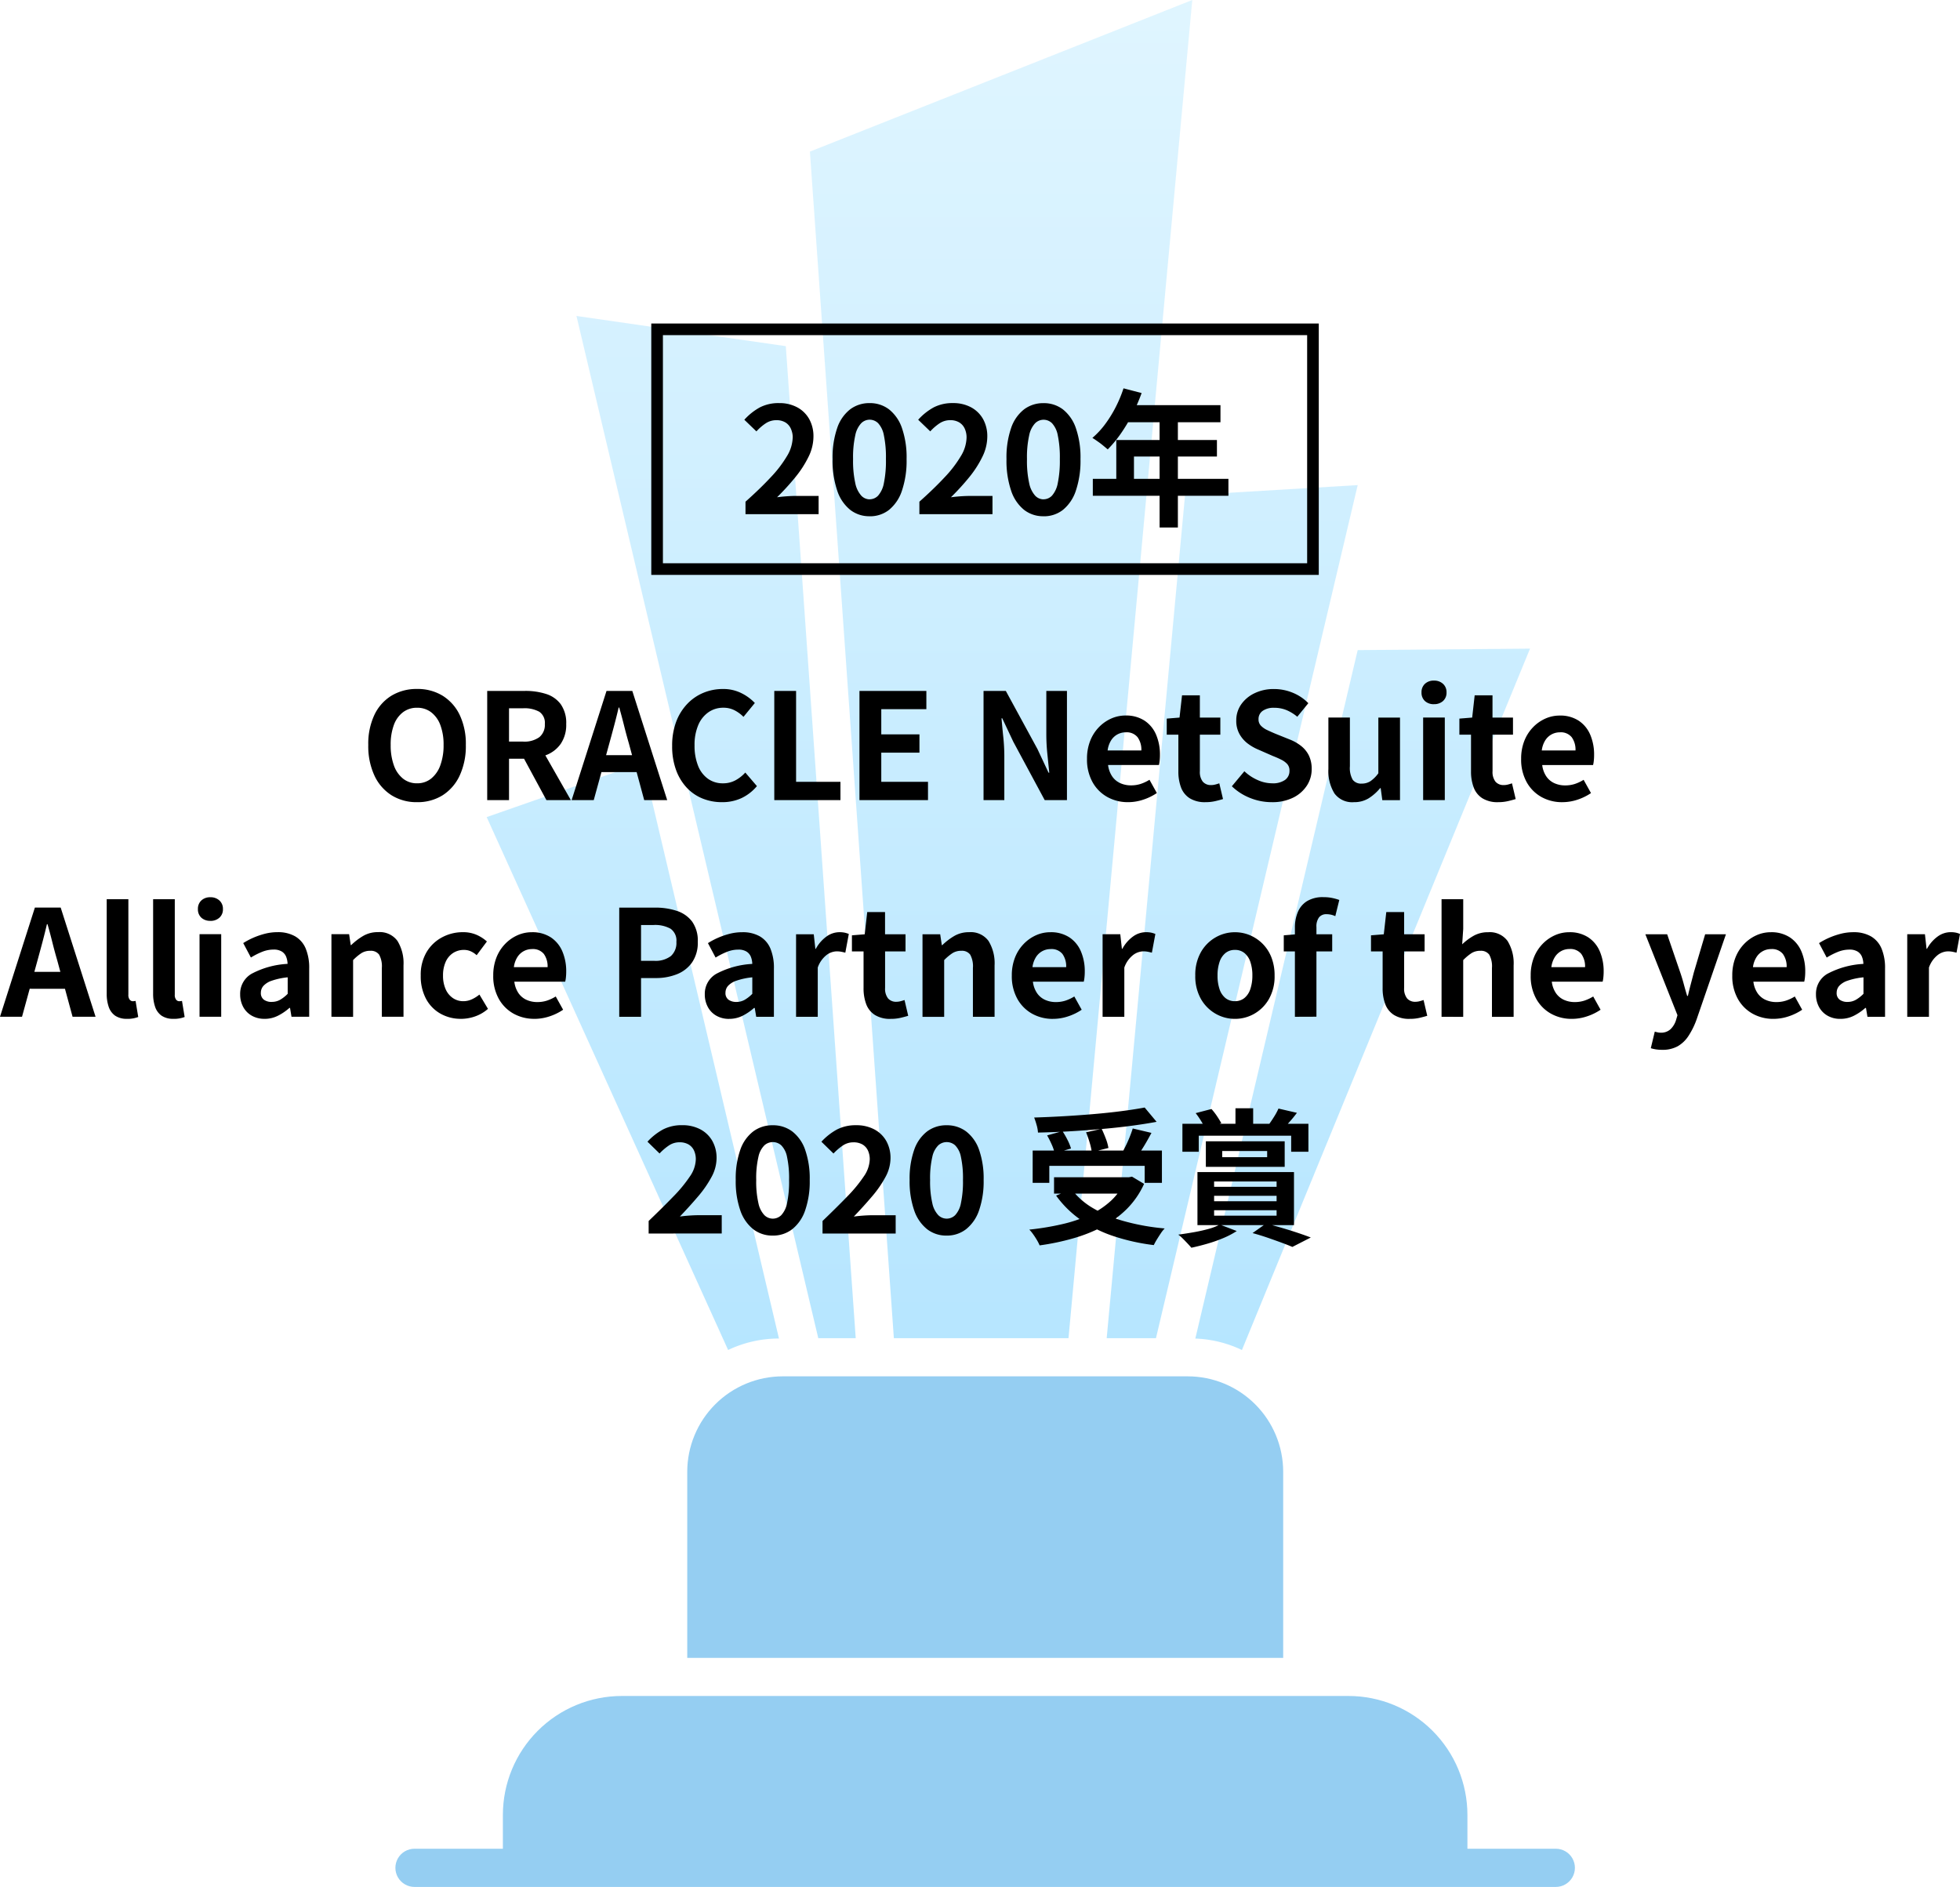 <svg xmlns="http://www.w3.org/2000/svg" xmlns:xlink="http://www.w3.org/1999/xlink" width="168.529" height="162.254" viewBox="0 0 168.529 162.254">
  <defs>
    <linearGradient id="linear-gradient" x1="0.5" x2="0.5" y2="1" gradientUnits="objectBoundingBox">
      <stop offset="0" stop-color="#c1ecff"/>
      <stop offset="1" stop-color="#6ecdff"/>
    </linearGradient>
    <clipPath id="clip-path">
      <path id="パス_7379" data-name="パス 7379" d="M15.851,36.03a8.216,8.216,0,0,0-8.212,8.209v16H58.881v-16a8.214,8.214,0,0,0-8.209-8.209Z" transform="translate(-7.639 -36.03)" fill="#95cef2"/>
    </clipPath>
    <clipPath id="clip-path-2">
      <path id="パス_7380" data-name="パス 7380" d="M19.466,44.4A10.23,10.23,0,0,0,9.24,54.628v2.907h-7.6a1.642,1.642,0,1,0,0,3.285H99.775a1.642,1.642,0,1,0,0-3.285h-7.6V54.628A10.231,10.231,0,0,0,81.948,44.4Z" transform="translate(0 -44.396)" fill="#95cef2"/>
    </clipPath>
  </defs>
  <g id="award_02" transform="translate(1587 22740.789)">
    <g id="グループ_3975" data-name="グループ 3975" transform="translate(-1553 -22740.789)">
      <path id="パス_7378" data-name="パス 7378" d="M2.389,70.261l20.76,45.822a10.154,10.154,0,0,1,4.372-.985l-11.7-49.534ZM77.282,55.9,63.321,115.1a10.132,10.132,0,0,1,4.007.985L92.1,55.775ZM62.435,42.6,55.7,115.065h4.237L77.282,41.713ZM30.9,115.065H34.12l-6.011-85.3-18-2.595ZM30.181,13.037,37.4,115.065H52.416L63.059,0Z" transform="translate(5.458)" opacity="0.5" fill="url(#linear-gradient)"/>
      <g id="グループ_3565" data-name="グループ 3565" transform="translate(25.092 118.349)">
        <g id="グループ_3564" data-name="グループ 3564" clip-path="url(#clip-path)">
          <rect id="長方形_11491" data-name="長方形 11491" width="24.632" height="51.441" transform="translate(-0.2 24.208) rotate(-89.526)" fill="#95cef2"/>
        </g>
      </g>
      <g id="グループ_3567" data-name="グループ 3567" transform="translate(0 145.83)">
        <g id="グループ_3566" data-name="グループ 3566" clip-path="url(#clip-path-2)">
          <rect id="長方形_11492" data-name="長方形 11492" width="17.263" height="101.55" transform="matrix(0.008, -1, 1, 0.008, -0.136, 16.423)" fill="#95cef2"/>
        </g>
      </g>
    </g>
    <path id="パス_8037" data-name="パス 8037" d="M-77.224-3.333a4.042,4.042,0,0,1-2.186-.589,3.97,3.97,0,0,1-1.476-1.692,6.012,6.012,0,0,1-.532-2.636,5.814,5.814,0,0,1,.532-2.6,3.872,3.872,0,0,1,1.476-1.647,4.144,4.144,0,0,1,2.186-.57,4.1,4.1,0,0,1,2.192.577,3.936,3.936,0,0,1,1.47,1.647A5.774,5.774,0,0,1-73.03-8.25a6.012,6.012,0,0,1-.532,2.636,3.985,3.985,0,0,1-1.47,1.692A4.033,4.033,0,0,1-77.224-3.333Zm0-1.622a1.894,1.894,0,0,0,1.21-.405,2.572,2.572,0,0,0,.792-1.147,4.944,4.944,0,0,0,.279-1.742,4.734,4.734,0,0,0-.279-1.717,2.45,2.45,0,0,0-.792-1.1,1.955,1.955,0,0,0-1.21-.386,1.955,1.955,0,0,0-1.21.386,2.409,2.409,0,0,0-.786,1.1,4.833,4.833,0,0,0-.272,1.717,5.048,5.048,0,0,0,.272,1.742,2.53,2.53,0,0,0,.786,1.147A1.894,1.894,0,0,0-77.224-4.955Zm6.032,1.445V-12.9h3.257a5.8,5.8,0,0,1,1.8.26,2.5,2.5,0,0,1,1.267.887,2.786,2.786,0,0,1,.469,1.7,2.891,2.891,0,0,1-.469,1.7,2.712,2.712,0,0,1-1.267.976,4.932,4.932,0,0,1-1.8.31h-1.381V-3.51Zm1.875-5.031H-68.1a2.181,2.181,0,0,0,1.388-.38,1.358,1.358,0,0,0,.475-1.128,1.149,1.149,0,0,0-.475-1.058,2.636,2.636,0,0,0-1.388-.3h-1.216ZM-66.1-3.51l-2.179-4.03,1.318-1.166L-64-3.51Zm2.167,0,3-9.39h2.217l3,9.39h-1.977L-59.015-8.4q-.215-.735-.412-1.527t-.412-1.54h-.051q-.177.76-.386,1.546T-60.688-8.4L-62.031-3.51Zm1.863-2.408V-7.375h4.46v1.457Zm11.062,2.585a4.412,4.412,0,0,1-1.66-.31,3.827,3.827,0,0,1-1.362-.931A4.424,4.424,0,0,1-54.954-6.1a5.884,5.884,0,0,1-.336-2.065,5.838,5.838,0,0,1,.342-2.072A4.524,4.524,0,0,1-54-11.772a4.051,4.051,0,0,1,1.394-.963,4.327,4.327,0,0,1,1.679-.329,3.459,3.459,0,0,1,1.6.361,4.059,4.059,0,0,1,1.147.843l-.976,1.191a3.053,3.053,0,0,0-.779-.57,2.084,2.084,0,0,0-.957-.215,2.2,2.2,0,0,0-1.273.386,2.538,2.538,0,0,0-.881,1.109,4.306,4.306,0,0,0-.317,1.736,4.635,4.635,0,0,0,.3,1.755,2.491,2.491,0,0,0,.849,1.121,2.159,2.159,0,0,0,1.286.393,2.222,2.222,0,0,0,1.083-.26A3.2,3.2,0,0,0-49-5.88l1,1.166a3.916,3.916,0,0,1-1.33,1.033A3.912,3.912,0,0,1-51.007-3.333Zm4.5-.177V-12.9h1.875v7.818h3.814V-3.51Zm7.324,0V-12.9h5.753v1.571h-3.877v2.167h3.282v1.571h-3.282v2.509h4.017V-3.51Zm10.669,0V-12.9H-26.6l2.724,5.005.95,2.027h.063q-.076-.735-.165-1.609a16.592,16.592,0,0,1-.089-1.673V-12.9h1.774v9.39h-1.913l-2.7-5.018-.95-2.015h-.063q.063.76.152,1.609a15.972,15.972,0,0,1,.089,1.66V-3.51Zm12.431.177a3.616,3.616,0,0,1-1.787-.444,3.283,3.283,0,0,1-1.273-1.28,3.989,3.989,0,0,1-.475-2A4.15,4.15,0,0,1-19.348-8.6,3.527,3.527,0,0,1-18.6-9.776a3.385,3.385,0,0,1,1.064-.748,3,3,0,0,1,1.223-.26,2.894,2.894,0,0,1,1.635.437,2.713,2.713,0,0,1,.995,1.2,4.336,4.336,0,0,1,.336,1.755,4.541,4.541,0,0,1-.025.488,2.5,2.5,0,0,1-.063.374h-4.372a2.214,2.214,0,0,0,.342.963,1.674,1.674,0,0,0,.684.589,2.21,2.21,0,0,0,.95.2,2.671,2.671,0,0,0,.811-.12,3.518,3.518,0,0,0,.773-.361l.634,1.14a4.676,4.676,0,0,1-1.166.57A4.1,4.1,0,0,1-16.085-3.333Zm-1.761-4.448h2.9a1.826,1.826,0,0,0-.323-1.134,1.2,1.2,0,0,0-1.02-.424,1.492,1.492,0,0,0-.7.171,1.483,1.483,0,0,0-.558.52A2.131,2.131,0,0,0-17.846-7.781Zm8.414,4.448a2.461,2.461,0,0,1-1.356-.336,1.878,1.878,0,0,1-.748-.931,3.849,3.849,0,0,1-.228-1.381V-9.137h-1v-1.381l1.1-.089.215-1.913h1.533v1.913h1.761v1.47H-9.914v3.143a1.346,1.346,0,0,0,.253.9.906.906,0,0,0,.722.291,1.424,1.424,0,0,0,.367-.051q.19-.051.329-.1L-7.924-3.6q-.291.089-.665.177A3.66,3.66,0,0,1-9.432-3.333Zm5.689,0A4.968,4.968,0,0,1-5.58-3.688,4.8,4.8,0,0,1-7.164-4.7l1.077-1.292a4,4,0,0,0,1.134.754A3.055,3.055,0,0,0-3.7-4.955,1.81,1.81,0,0,0-2.59-5.246a.938.938,0,0,0,.38-.786A.824.824,0,0,0-2.393-6.6a1.7,1.7,0,0,0-.5-.374A7.8,7.8,0,0,0-3.629-7.3l-1.242-.545a4.141,4.141,0,0,1-.906-.513A2.646,2.646,0,0,1-6.5-9.175a2.319,2.319,0,0,1-.285-1.178,2.38,2.38,0,0,1,.418-1.381A2.934,2.934,0,0,1-5.213-12.7a3.744,3.744,0,0,1,1.673-.361,4.2,4.2,0,0,1,1.609.317,3.955,3.955,0,0,1,1.343.9l-.95,1.166a3.7,3.7,0,0,0-.925-.57,2.75,2.75,0,0,0-1.077-.2,1.628,1.628,0,0,0-.969.26.846.846,0,0,0-.361.729.764.764,0,0,0,.2.545,1.78,1.78,0,0,0,.532.374q.329.158.722.323l1.229.494a3.853,3.853,0,0,1,.995.57,2.392,2.392,0,0,1,.659.824A2.644,2.644,0,0,1-.3-6.171,2.567,2.567,0,0,1-.708-4.765,2.956,2.956,0,0,1-1.886-3.726,4.031,4.031,0,0,1-3.743-3.333Zm7.071,0a1.886,1.886,0,0,1-1.673-.754,3.657,3.657,0,0,1-.52-2.1v-4.422h1.85v4.194a2.036,2.036,0,0,0,.241,1.153A.893.893,0,0,0,4-4.93a1.357,1.357,0,0,0,.754-.209,2.837,2.837,0,0,0,.678-.678v-4.79H7.294v7.1H5.773L5.634-4.537H5.583a4.134,4.134,0,0,1-.988.874A2.359,2.359,0,0,1,3.328-3.333ZM9.283-3.51v-7.1h1.863v7.1Zm.938-8.249a1.1,1.1,0,0,1-.786-.272.966.966,0,0,1-.291-.741.97.97,0,0,1,.291-.735,1.089,1.089,0,0,1,.786-.279,1.1,1.1,0,0,1,.773.279.95.95,0,0,1,.3.735.945.945,0,0,1-.3.741A1.115,1.115,0,0,1,10.221-11.76Zm5.512,8.427a2.461,2.461,0,0,1-1.356-.336A1.878,1.878,0,0,1,13.63-4.6,3.849,3.849,0,0,1,13.4-5.981V-9.137h-1v-1.381l1.1-.089.215-1.913h1.533v1.913h1.761v1.47H15.252v3.143a1.346,1.346,0,0,0,.253.9.906.906,0,0,0,.722.291,1.424,1.424,0,0,0,.367-.051q.19-.051.329-.1L17.241-3.6q-.291.089-.665.177A3.66,3.66,0,0,1,15.733-3.333Zm5.512,0a3.616,3.616,0,0,1-1.787-.444,3.283,3.283,0,0,1-1.273-1.28,3.989,3.989,0,0,1-.475-2A4.15,4.15,0,0,1,17.982-8.6a3.527,3.527,0,0,1,.748-1.172,3.385,3.385,0,0,1,1.064-.748,3,3,0,0,1,1.223-.26,2.894,2.894,0,0,1,1.635.437,2.713,2.713,0,0,1,.995,1.2,4.336,4.336,0,0,1,.336,1.755,4.54,4.54,0,0,1-.025.488,2.5,2.5,0,0,1-.063.374H19.522a2.214,2.214,0,0,0,.342.963,1.674,1.674,0,0,0,.684.589,2.21,2.21,0,0,0,.95.2,2.671,2.671,0,0,0,.811-.12,3.518,3.518,0,0,0,.773-.361l.634,1.14a4.676,4.676,0,0,1-1.166.57A4.1,4.1,0,0,1,21.245-3.333ZM19.484-7.781h2.9a1.826,1.826,0,0,0-.323-1.134,1.2,1.2,0,0,0-1.02-.424,1.492,1.492,0,0,0-.7.171,1.483,1.483,0,0,0-.558.52A2.131,2.131,0,0,0,19.484-7.781Zm-132.568,22.9,3-9.39h2.217l3,9.39h-1.977l-1.33-4.891q-.215-.735-.412-1.527t-.412-1.54h-.051q-.177.76-.386,1.546t-.412,1.521l-1.343,4.891Zm1.863-2.408V11.259h4.46v1.457Zm9.073,2.585a1.754,1.754,0,0,1-1.039-.272,1.527,1.527,0,0,1-.551-.76,3.425,3.425,0,0,1-.171-1.134V5.012h1.863v8.2a.641.641,0,0,0,.12.444.345.345,0,0,0,.247.127.926.926,0,0,0,.114-.006l.139-.019.228,1.381a2.738,2.738,0,0,1-.4.114A2.635,2.635,0,0,1-102.149,15.3Zm3.991,0a1.754,1.754,0,0,1-1.039-.272,1.527,1.527,0,0,1-.551-.76,3.425,3.425,0,0,1-.171-1.134V5.012h1.863v8.2a.641.641,0,0,0,.12.444.345.345,0,0,0,.247.127.926.926,0,0,0,.114-.006l.139-.019.228,1.381a2.738,2.738,0,0,1-.4.114A2.635,2.635,0,0,1-98.157,15.3Zm2.23-.177v-7.1h1.863v7.1Zm.938-8.249a1.1,1.1,0,0,1-.786-.272.966.966,0,0,1-.291-.741.97.97,0,0,1,.291-.735,1.089,1.089,0,0,1,.786-.279,1.1,1.1,0,0,1,.773.279.95.95,0,0,1,.3.735.945.945,0,0,1-.3.741A1.115,1.115,0,0,1-94.989,6.875Zm4.65,8.427a2.164,2.164,0,0,1-1.1-.272,1.884,1.884,0,0,1-.735-.754,2.258,2.258,0,0,1-.26-1.09,1.976,1.976,0,0,1,.976-1.755,7.41,7.41,0,0,1,3.1-.855,1.781,1.781,0,0,0-.127-.627.938.938,0,0,0-.374-.437,1.3,1.3,0,0,0-.7-.165,2.638,2.638,0,0,0-.976.19,6.237,6.237,0,0,0-.976.494l-.659-1.242a6.325,6.325,0,0,1,.887-.469,6.63,6.63,0,0,1,.988-.336,4.324,4.324,0,0,1,1.077-.133,2.951,2.951,0,0,1,1.508.355,2.191,2.191,0,0,1,.912,1.052,4.311,4.311,0,0,1,.3,1.723v4.144h-1.521l-.127-.76H-88.2a4.538,4.538,0,0,1-.988.672A2.542,2.542,0,0,1-90.339,15.3Zm.621-1.457A1.423,1.423,0,0,0-89,13.66a3.119,3.119,0,0,0,.653-.513V11.728a6.03,6.03,0,0,0-1.369.291,1.7,1.7,0,0,0-.722.45.882.882,0,0,0-.215.577.7.7,0,0,0,.26.608A1.121,1.121,0,0,0-89.718,13.844Zm5.132,1.28v-7.1h1.521l.139.938h.038a5.425,5.425,0,0,1,1.026-.786,2.468,2.468,0,0,1,1.28-.329,1.886,1.886,0,0,1,1.673.754,3.657,3.657,0,0,1,.52,2.1v4.422h-1.863V10.93a2.081,2.081,0,0,0-.234-1.153.875.875,0,0,0-.767-.329,1.389,1.389,0,0,0-.754.2,4.245,4.245,0,0,0-.716.6v4.879Zm11.138.177a3.52,3.52,0,0,1-1.761-.444,3.191,3.191,0,0,1-1.242-1.273,4.115,4.115,0,0,1-.456-2.008,3.82,3.82,0,0,1,.5-2.008,3.408,3.408,0,0,1,1.33-1.273,3.746,3.746,0,0,1,1.793-.444,2.884,2.884,0,0,1,1.166.222,3.311,3.311,0,0,1,.9.577L-72.1,9.827a1.9,1.9,0,0,0-.52-.342,1.4,1.4,0,0,0-.558-.114,1.694,1.694,0,0,0-.957.272,1.753,1.753,0,0,0-.634.767,2.828,2.828,0,0,0-.222,1.166,2.828,2.828,0,0,0,.222,1.166,1.787,1.787,0,0,0,.621.767,1.569,1.569,0,0,0,.906.272,1.726,1.726,0,0,0,.735-.165,2.979,2.979,0,0,0,.646-.405l.735,1.229a3.31,3.31,0,0,1-1.121.653A3.707,3.707,0,0,1-73.448,15.3Zm6.31,0a3.616,3.616,0,0,1-1.787-.444,3.283,3.283,0,0,1-1.273-1.28,3.989,3.989,0,0,1-.475-2A4.15,4.15,0,0,1-70.4,10.03a3.528,3.528,0,0,1,.748-1.172,3.385,3.385,0,0,1,1.064-.748,3,3,0,0,1,1.223-.26,2.894,2.894,0,0,1,1.635.437,2.713,2.713,0,0,1,.995,1.2,4.336,4.336,0,0,1,.336,1.755,4.539,4.539,0,0,1-.025.488,2.5,2.5,0,0,1-.063.374h-4.372a2.214,2.214,0,0,0,.342.963,1.675,1.675,0,0,0,.684.589,2.21,2.21,0,0,0,.95.2,2.671,2.671,0,0,0,.811-.12,3.518,3.518,0,0,0,.773-.361l.634,1.14a4.676,4.676,0,0,1-1.166.57A4.1,4.1,0,0,1-67.138,15.3ZM-68.9,10.854H-66A1.826,1.826,0,0,0-66.32,9.72,1.2,1.2,0,0,0-67.34,9.3a1.492,1.492,0,0,0-.7.171,1.484,1.484,0,0,0-.558.52A2.132,2.132,0,0,0-68.9,10.854Zm9.06,4.27V5.734h3.079a5.851,5.851,0,0,1,1.869.279,2.683,2.683,0,0,1,1.318.919,2.831,2.831,0,0,1,.488,1.755,2.97,2.97,0,0,1-.488,1.755,2.875,2.875,0,0,1-1.305,1.02,4.859,4.859,0,0,1-1.831.329h-1.254v3.333Zm1.875-4.815h1.128A2.172,2.172,0,0,0-55.4,9.9a1.511,1.511,0,0,0,.475-1.216,1.245,1.245,0,0,0-.5-1.134A2.744,2.744,0,0,0-56.9,7.23h-1.064Zm7.577,4.993a2.164,2.164,0,0,1-1.1-.272,1.884,1.884,0,0,1-.735-.754,2.258,2.258,0,0,1-.26-1.09A1.976,1.976,0,0,1-51.5,11.43a7.41,7.41,0,0,1,3.1-.855,1.78,1.78,0,0,0-.127-.627.938.938,0,0,0-.374-.437,1.3,1.3,0,0,0-.7-.165,2.637,2.637,0,0,0-.976.19,6.236,6.236,0,0,0-.976.494l-.659-1.242a6.324,6.324,0,0,1,.887-.469,6.629,6.629,0,0,1,.988-.336,4.324,4.324,0,0,1,1.077-.133,2.951,2.951,0,0,1,1.508.355,2.191,2.191,0,0,1,.912,1.052,4.311,4.311,0,0,1,.3,1.723v4.144h-1.521l-.127-.76h-.063a4.538,4.538,0,0,1-.988.672A2.542,2.542,0,0,1-50.386,15.3Zm.621-1.457a1.423,1.423,0,0,0,.716-.184,3.119,3.119,0,0,0,.653-.513V11.728a6.03,6.03,0,0,0-1.369.291,1.7,1.7,0,0,0-.722.45.882.882,0,0,0-.215.577.7.7,0,0,0,.26.608A1.121,1.121,0,0,0-49.765,13.844Zm5.132,1.28v-7.1h1.521l.139,1.254h.038a3.125,3.125,0,0,1,.925-1.064,1.9,1.9,0,0,1,1.09-.367,2.156,2.156,0,0,1,.488.044A2.239,2.239,0,0,1-40.1,8l-.3,1.609q-.2-.051-.361-.082a2.088,2.088,0,0,0-.4-.032,1.5,1.5,0,0,0-.855.317,2.334,2.334,0,0,0-.754,1.077v4.232Zm8.135.177a2.461,2.461,0,0,1-1.356-.336,1.878,1.878,0,0,1-.748-.931,3.849,3.849,0,0,1-.228-1.381V9.5h-1V8.117l1.1-.089.215-1.913h1.533V8.028h1.761V9.5H-36.98V12.64a1.346,1.346,0,0,0,.253.9.906.906,0,0,0,.722.291,1.424,1.424,0,0,0,.367-.051q.19-.051.329-.1l.317,1.356q-.291.089-.665.177A3.66,3.66,0,0,1-36.5,15.3Zm2.737-.177v-7.1h1.521l.139.938h.038a5.425,5.425,0,0,1,1.026-.786,2.468,2.468,0,0,1,1.28-.329,1.886,1.886,0,0,1,1.673.754,3.657,3.657,0,0,1,.52,2.1v4.422h-1.863V10.93a2.081,2.081,0,0,0-.234-1.153.875.875,0,0,0-.767-.329,1.389,1.389,0,0,0-.754.2,4.245,4.245,0,0,0-.716.6v4.879Zm11.214.177a3.616,3.616,0,0,1-1.787-.444,3.283,3.283,0,0,1-1.273-1.28,3.989,3.989,0,0,1-.475-2,4.15,4.15,0,0,1,.272-1.546,3.528,3.528,0,0,1,.748-1.172A3.385,3.385,0,0,1-24,8.11a3,3,0,0,1,1.223-.26,2.894,2.894,0,0,1,1.635.437,2.713,2.713,0,0,1,.995,1.2,4.336,4.336,0,0,1,.336,1.755,4.54,4.54,0,0,1-.025.488,2.5,2.5,0,0,1-.063.374H-24.27a2.214,2.214,0,0,0,.342.963,1.675,1.675,0,0,0,.684.589,2.21,2.21,0,0,0,.95.2,2.671,2.671,0,0,0,.811-.12,3.518,3.518,0,0,0,.773-.361l.634,1.14a4.676,4.676,0,0,1-1.166.57A4.1,4.1,0,0,1-22.547,15.3Zm-1.761-4.448h2.9A1.826,1.826,0,0,0-21.73,9.72,1.2,1.2,0,0,0-22.75,9.3a1.492,1.492,0,0,0-.7.171,1.484,1.484,0,0,0-.558.52A2.132,2.132,0,0,0-24.308,10.854Zm6.032,4.27v-7.1h1.521l.139,1.254h.038a3.125,3.125,0,0,1,.925-1.064,1.9,1.9,0,0,1,1.09-.367,2.155,2.155,0,0,1,.488.044A2.239,2.239,0,0,1-13.74,8l-.3,1.609q-.2-.051-.361-.082a2.088,2.088,0,0,0-.4-.032,1.5,1.5,0,0,0-.855.317,2.334,2.334,0,0,0-.754,1.077v4.232ZM-6.9,15.3a3.315,3.315,0,0,1-1.666-.444,3.38,3.38,0,0,1-1.261-1.273,3.939,3.939,0,0,1-.482-2.008,3.939,3.939,0,0,1,.482-2.008A3.38,3.38,0,0,1-8.564,8.294,3.315,3.315,0,0,1-6.9,7.851a3.294,3.294,0,0,1,1.28.253,3.4,3.4,0,0,1,1.09.729A3.4,3.4,0,0,1-3.768,10a4.187,4.187,0,0,1,.279,1.578,3.939,3.939,0,0,1-.482,2.008,3.38,3.38,0,0,1-1.261,1.273A3.315,3.315,0,0,1-6.9,15.3Zm0-1.521a1.256,1.256,0,0,0,.817-.272,1.654,1.654,0,0,0,.507-.767A3.57,3.57,0,0,0-5.4,11.576a3.57,3.57,0,0,0-.171-1.166,1.654,1.654,0,0,0-.507-.767A1.256,1.256,0,0,0-6.9,9.371a1.256,1.256,0,0,0-.817.272,1.654,1.654,0,0,0-.507.767,3.57,3.57,0,0,0-.171,1.166,3.57,3.57,0,0,0,.171,1.166,1.654,1.654,0,0,0,.507.767A1.256,1.256,0,0,0-6.9,13.781Zm5.157,1.343V7.458a3.441,3.441,0,0,1,.247-1.331,2.022,2.022,0,0,1,.786-.944A2.59,2.59,0,0,1,.718,4.835a3.577,3.577,0,0,1,.773.076,4.591,4.591,0,0,1,.583.165L1.731,6.469A1.783,1.783,0,0,0,.971,6.3a.79.79,0,0,0-.634.266,1.292,1.292,0,0,0-.228.849v7.7ZM-2.7,9.5V8.117l1.064-.089h3.1V9.5ZM8.13,15.3a2.461,2.461,0,0,1-1.356-.336,1.878,1.878,0,0,1-.748-.931A3.849,3.849,0,0,1,5.8,12.653V9.5h-1V8.117l1.1-.089.215-1.913H7.649V8.028H9.41V9.5H7.649V12.64a1.346,1.346,0,0,0,.253.9.906.906,0,0,0,.722.291,1.424,1.424,0,0,0,.367-.051q.19-.051.329-.1l.317,1.356q-.291.089-.665.177A3.66,3.66,0,0,1,8.13,15.3Zm2.737-.177V5.012H12.73V7.559L12.641,8.89a4.946,4.946,0,0,1,.963-.722,2.475,2.475,0,0,1,1.267-.317,1.886,1.886,0,0,1,1.673.754,3.657,3.657,0,0,1,.52,2.1v4.422H15.2V10.93a2.081,2.081,0,0,0-.234-1.153.875.875,0,0,0-.767-.329,1.389,1.389,0,0,0-.754.2,4.245,4.245,0,0,0-.716.6v4.879Zm11.2.177a3.616,3.616,0,0,1-1.787-.444,3.283,3.283,0,0,1-1.273-1.28,3.989,3.989,0,0,1-.475-2,4.15,4.15,0,0,1,.272-1.546,3.527,3.527,0,0,1,.748-1.172,3.385,3.385,0,0,1,1.064-.748,3,3,0,0,1,1.223-.26,2.894,2.894,0,0,1,1.635.437,2.713,2.713,0,0,1,.995,1.2,4.336,4.336,0,0,1,.336,1.755,4.54,4.54,0,0,1-.025.488,2.5,2.5,0,0,1-.063.374H20.346a2.214,2.214,0,0,0,.342.963,1.674,1.674,0,0,0,.684.589,2.21,2.21,0,0,0,.95.2,2.671,2.671,0,0,0,.811-.12,3.518,3.518,0,0,0,.773-.361l.634,1.14a4.676,4.676,0,0,1-1.166.57A4.1,4.1,0,0,1,22.069,15.3Zm-1.761-4.448h2.9a1.826,1.826,0,0,0-.323-1.134,1.2,1.2,0,0,0-1.02-.424,1.468,1.468,0,0,0-1.254.691A2.131,2.131,0,0,0,20.307,10.854Zm9.529,7.109a3.367,3.367,0,0,1-.545-.038,3.217,3.217,0,0,1-.431-.1L29.2,16.4l.234.057a1.12,1.12,0,0,0,.26.032,1.192,1.192,0,0,0,.862-.3,1.833,1.833,0,0,0,.469-.773l.127-.431L28.392,8.028h1.875l1.128,3.295q.165.482.3.988t.291,1.014h.063q.114-.507.247-1.007t.26-.995l.976-3.295h1.787L32.8,15.339a6.69,6.69,0,0,1-.7,1.426,2.751,2.751,0,0,1-.931.893A2.686,2.686,0,0,1,29.836,17.962ZM39.4,15.3a3.616,3.616,0,0,1-1.787-.444,3.283,3.283,0,0,1-1.273-1.28,3.989,3.989,0,0,1-.475-2,4.15,4.15,0,0,1,.272-1.546,3.527,3.527,0,0,1,.748-1.172,3.385,3.385,0,0,1,1.064-.748,3,3,0,0,1,1.223-.26,2.894,2.894,0,0,1,1.635.437,2.713,2.713,0,0,1,.995,1.2,4.336,4.336,0,0,1,.336,1.755,4.54,4.54,0,0,1-.025.488,2.5,2.5,0,0,1-.063.374H37.68a2.214,2.214,0,0,0,.342.963,1.674,1.674,0,0,0,.684.589,2.21,2.21,0,0,0,.95.2,2.671,2.671,0,0,0,.811-.12,3.518,3.518,0,0,0,.773-.361l.634,1.14a4.676,4.676,0,0,1-1.166.57A4.1,4.1,0,0,1,39.4,15.3Zm-1.761-4.448h2.9a1.826,1.826,0,0,0-.323-1.134A1.2,1.2,0,0,0,39.2,9.3a1.468,1.468,0,0,0-1.254.691A2.131,2.131,0,0,0,37.642,10.854ZM45.156,15.3a2.164,2.164,0,0,1-1.1-.272,1.884,1.884,0,0,1-.735-.754,2.258,2.258,0,0,1-.26-1.09,1.976,1.976,0,0,1,.976-1.755,7.41,7.41,0,0,1,3.1-.855,1.781,1.781,0,0,0-.127-.627.938.938,0,0,0-.374-.437,1.3,1.3,0,0,0-.7-.165,2.637,2.637,0,0,0-.976.19,6.236,6.236,0,0,0-.976.494l-.659-1.242a6.324,6.324,0,0,1,.887-.469,6.63,6.63,0,0,1,.988-.336,4.324,4.324,0,0,1,1.077-.133,2.951,2.951,0,0,1,1.508.355A2.191,2.191,0,0,1,48.7,9.257a4.311,4.311,0,0,1,.3,1.723v4.144H47.488l-.127-.76H47.3a4.538,4.538,0,0,1-.988.672A2.542,2.542,0,0,1,45.156,15.3Zm.621-1.457a1.423,1.423,0,0,0,.716-.184,3.119,3.119,0,0,0,.653-.513V11.728a6.03,6.03,0,0,0-1.369.291,1.7,1.7,0,0,0-.722.45.882.882,0,0,0-.215.577.7.7,0,0,0,.26.608A1.121,1.121,0,0,0,45.777,13.844Zm5.132,1.28v-7.1h1.521l.139,1.254h.038a3.125,3.125,0,0,1,.925-1.064,1.9,1.9,0,0,1,1.09-.367,2.155,2.155,0,0,1,.488.044A2.239,2.239,0,0,1,55.445,8l-.3,1.609q-.2-.051-.361-.082a2.088,2.088,0,0,0-.4-.032,1.5,1.5,0,0,0-.855.317,2.334,2.334,0,0,0-.754,1.077v4.232ZM-57.311,33.759V32.681q1.216-1.166,2.129-2.11a11.9,11.9,0,0,0,1.419-1.723,2.7,2.7,0,0,0,.507-1.451,1.77,1.77,0,0,0-.165-.8,1.174,1.174,0,0,0-.475-.507,1.525,1.525,0,0,0-.767-.177,1.611,1.611,0,0,0-.931.291,4.71,4.71,0,0,0-.779.672l-1.039-1.014a5.2,5.2,0,0,1,1.349-1.058,3.5,3.5,0,0,1,1.641-.361,3.251,3.251,0,0,1,1.552.355,2.547,2.547,0,0,1,1.033.995,2.963,2.963,0,0,1,.367,1.5,3.42,3.42,0,0,1-.437,1.609,9.409,9.409,0,0,1-1.153,1.666q-.716.843-1.565,1.73.355-.051.786-.082t.76-.032h2.053v1.571Zm10.669.177a2.673,2.673,0,0,1-1.679-.551,3.5,3.5,0,0,1-1.109-1.616,7.583,7.583,0,0,1-.393-2.61,7.462,7.462,0,0,1,.393-2.6,3.381,3.381,0,0,1,1.109-1.578,2.737,2.737,0,0,1,1.679-.532,2.737,2.737,0,0,1,1.679.532,3.381,3.381,0,0,1,1.109,1.578,7.462,7.462,0,0,1,.393,2.6,7.583,7.583,0,0,1-.393,2.61,3.5,3.5,0,0,1-1.109,1.616A2.673,2.673,0,0,1-46.642,33.936Zm0-1.457a1.04,1.04,0,0,0,.735-.3,2.074,2.074,0,0,0,.494-1.026,8.824,8.824,0,0,0,.177-2,8.636,8.636,0,0,0-.177-1.989,1.924,1.924,0,0,0-.494-.988,1.079,1.079,0,0,0-.735-.279,1.07,1.07,0,0,0-.716.279,1.959,1.959,0,0,0-.513.988,8.08,8.08,0,0,0-.19,1.989,8.255,8.255,0,0,0,.19,2,2.11,2.11,0,0,0,.513,1.026A1.033,1.033,0,0,0-46.642,32.479Zm4.283,1.28V32.681q1.216-1.166,2.129-2.11a11.9,11.9,0,0,0,1.419-1.723A2.7,2.7,0,0,0-38.3,27.4a1.77,1.77,0,0,0-.165-.8,1.174,1.174,0,0,0-.475-.507,1.525,1.525,0,0,0-.767-.177,1.611,1.611,0,0,0-.931.291,4.71,4.71,0,0,0-.779.672l-1.039-1.014a5.2,5.2,0,0,1,1.349-1.058,3.5,3.5,0,0,1,1.641-.361,3.251,3.251,0,0,1,1.552.355,2.547,2.547,0,0,1,1.033.995,2.963,2.963,0,0,1,.367,1.5,3.42,3.42,0,0,1-.437,1.609,9.409,9.409,0,0,1-1.153,1.666q-.716.843-1.565,1.73.355-.051.786-.082t.76-.032h2.053v1.571Zm10.669.177a2.673,2.673,0,0,1-1.679-.551,3.5,3.5,0,0,1-1.109-1.616,7.583,7.583,0,0,1-.393-2.61,7.462,7.462,0,0,1,.393-2.6,3.381,3.381,0,0,1,1.109-1.578,2.737,2.737,0,0,1,1.679-.532,2.737,2.737,0,0,1,1.679.532A3.381,3.381,0,0,1-28.9,26.555a7.462,7.462,0,0,1,.393,2.6,7.583,7.583,0,0,1-.393,2.61,3.5,3.5,0,0,1-1.109,1.616A2.673,2.673,0,0,1-31.689,33.936Zm0-1.457a1.04,1.04,0,0,0,.735-.3,2.074,2.074,0,0,0,.494-1.026,8.823,8.823,0,0,0,.177-2,8.635,8.635,0,0,0-.177-1.989,1.924,1.924,0,0,0-.494-.988,1.079,1.079,0,0,0-.735-.279,1.07,1.07,0,0,0-.716.279,1.959,1.959,0,0,0-.513.988,8.08,8.08,0,0,0-.19,1.989,8.255,8.255,0,0,0,.19,2,2.11,2.11,0,0,0,.513,1.026A1.033,1.033,0,0,0-31.689,32.479Zm7.4-5.854h11.113V29.4h-1.483V27.942h-8.2V29.4h-1.432Zm1.837,2.294h6.678v1.407h-6.678Zm7.793-5.994,1.026,1.229q-1.077.2-2.325.361t-2.585.272q-1.337.114-2.68.19t-2.61.1a2.967,2.967,0,0,0-.12-.659,6.553,6.553,0,0,0-.209-.634q1.254-.038,2.566-.114t2.572-.184q1.261-.108,2.376-.253T-14.659,22.924Zm-8.388,2.395,1.318-.367a7.072,7.072,0,0,1,.437.76,4.254,4.254,0,0,1,.3.735l-1.407.405a3.713,3.713,0,0,0-.253-.748A8.5,8.5,0,0,0-23.048,25.319Zm3.345-.266,1.343-.3q.19.393.361.849a4,4,0,0,1,.222.8l-1.432.355a4.729,4.729,0,0,0-.184-.824A9.035,9.035,0,0,0-19.7,25.053Zm4.017-.329,1.609.38q-.215.405-.443.8t-.456.741q-.228.348-.418.615l-1.254-.355q.177-.317.361-.691t.342-.767Q-15.787,25.053-15.686,24.724Zm-.646,4.194h.317l.266-.051,1.039.621a7.33,7.33,0,0,1-1.476,2.148,8.586,8.586,0,0,1-2.084,1.527,13.3,13.3,0,0,1-2.553,1.014,20.424,20.424,0,0,1-2.87.6,3.477,3.477,0,0,0-.228-.45q-.152-.26-.329-.507a3.251,3.251,0,0,0-.329-.4,22.918,22.918,0,0,0,2.775-.456,12.162,12.162,0,0,0,2.395-.8,7.048,7.048,0,0,0,1.863-1.235,5.093,5.093,0,0,0,1.216-1.749Zm-4.612,1.039A6.291,6.291,0,0,0-19.062,31.6a11.3,11.3,0,0,0,2.724,1.121,19.045,19.045,0,0,0,3.4.6,2.838,2.838,0,0,0-.342.431q-.177.266-.336.526a5.085,5.085,0,0,0-.26.475,17.788,17.788,0,0,1-3.472-.773,11.084,11.084,0,0,1-2.813-1.4,8.779,8.779,0,0,1-2.116-2.084Zm14.091-6.969h1.521v2.091H-6.854Zm-4.562,1.331H-.581v2.408H-2.064V25.345h-7.945v1.381h-1.407Zm3.421,2.344v.532h3.865v-.532ZM-9.4,25.826h6.779v2.2H-9.4Zm-.874-2.42,1.356-.355a5.25,5.25,0,0,1,.482.621q.228.342.367.6l-1.394.456a5.238,5.238,0,0,0-.342-.64A6.784,6.784,0,0,0-10.275,23.406Zm7.121-.393,1.584.367q-.3.405-.608.748t-.545.6l-1.254-.355q.215-.291.456-.678A5.372,5.372,0,0,0-3.154,23.013Zm-5.537,7.5v.469h5.373v-.469Zm0,1.242v.469h5.373v-.469Zm0-2.471v.456h5.373v-.456Zm-1.432-.811h8.3v4.562h-8.3ZM-8.2,32.986l1.457.558a7.139,7.139,0,0,1-1.14.6,12.366,12.366,0,0,1-1.381.488q-.722.209-1.381.348-.127-.152-.336-.374t-.412-.424a3.087,3.087,0,0,0-.38-.329q.672-.089,1.35-.209t1.267-.285A4.541,4.541,0,0,0-8.2,32.986Zm2.813.735,1.166-.824q.672.177,1.388.386t1.356.424q.64.215,1.1.393l-1.584.811q-.38-.165-.931-.367t-1.191-.424Q-4.725,33.9-5.384,33.72Z" transform="translate(-1473.916 -22668.479)"/>
    <path id="パス_8038" data-name="パス 8038" d="M-27.864-3.7V-4.774q1.28-1.14,2.186-2.116A10.156,10.156,0,0,0-24.29-8.708a3.19,3.19,0,0,0,.482-1.565,1.821,1.821,0,0,0-.165-.8,1.2,1.2,0,0,0-.475-.526,1.482,1.482,0,0,0-.767-.184,1.636,1.636,0,0,0-.931.285,4.216,4.216,0,0,0-.779.678l-1.039-1a5.091,5.091,0,0,1,1.35-1.071,3.5,3.5,0,0,1,1.641-.361,3.2,3.2,0,0,1,1.552.361,2.577,2.577,0,0,1,1.033,1.007,3.025,3.025,0,0,1,.367,1.521,3.964,3.964,0,0,1-.424,1.73,9.007,9.007,0,0,1-1.134,1.755,21.018,21.018,0,0,1-1.571,1.723q.367-.051.792-.082t.754-.032h2.027V-3.7Zm10.669.177a2.654,2.654,0,0,1-1.666-.551,3.54,3.54,0,0,1-1.115-1.647,8.009,8.009,0,0,1-.4-2.718,7.743,7.743,0,0,1,.4-2.68,3.415,3.415,0,0,1,1.115-1.6,2.717,2.717,0,0,1,1.666-.532,2.688,2.688,0,0,1,1.673.539,3.481,3.481,0,0,1,1.109,1.6,7.689,7.689,0,0,1,.4,2.674,8.009,8.009,0,0,1-.4,2.718A3.563,3.563,0,0,1-15.522-4.07,2.647,2.647,0,0,1-17.194-3.519Zm0-1.457a1.008,1.008,0,0,0,.735-.317,2.239,2.239,0,0,0,.494-1.071,9.477,9.477,0,0,0,.177-2.072,9.222,9.222,0,0,0-.177-2.046,2.088,2.088,0,0,0-.494-1.039,1.04,1.04,0,0,0-.735-.3,1.033,1.033,0,0,0-.716.3,2.123,2.123,0,0,0-.513,1.039,8.627,8.627,0,0,0-.19,2.046,8.865,8.865,0,0,0,.19,2.072,2.276,2.276,0,0,0,.513,1.071A1,1,0,0,0-17.194-4.976Zm4.283,1.28V-4.774q1.28-1.14,2.186-2.116A10.156,10.156,0,0,0-9.338-8.708a3.19,3.19,0,0,0,.482-1.565,1.821,1.821,0,0,0-.165-.8A1.2,1.2,0,0,0-9.5-11.6a1.482,1.482,0,0,0-.767-.184,1.636,1.636,0,0,0-.931.285,4.216,4.216,0,0,0-.779.678l-1.039-1a5.091,5.091,0,0,1,1.35-1.071,3.5,3.5,0,0,1,1.641-.361,3.2,3.2,0,0,1,1.552.361,2.577,2.577,0,0,1,1.033,1.007,3.025,3.025,0,0,1,.367,1.521,3.964,3.964,0,0,1-.424,1.73A9.007,9.007,0,0,1-8.628-6.877,21.019,21.019,0,0,1-10.2-5.154q.367-.051.792-.082t.754-.032h2.027V-3.7Zm10.669.177A2.654,2.654,0,0,1-3.908-4.07,3.54,3.54,0,0,1-5.023-5.718a8.009,8.009,0,0,1-.4-2.718,7.743,7.743,0,0,1,.4-2.68,3.415,3.415,0,0,1,1.115-1.6,2.717,2.717,0,0,1,1.666-.532,2.688,2.688,0,0,1,1.673.539,3.481,3.481,0,0,1,1.109,1.6,7.689,7.689,0,0,1,.4,2.674,8.009,8.009,0,0,1-.4,2.718A3.563,3.563,0,0,1-.57-4.07,2.647,2.647,0,0,1-2.242-3.519Zm0-1.457a1.008,1.008,0,0,0,.735-.317,2.239,2.239,0,0,0,.494-1.071A9.477,9.477,0,0,0-.836-8.436a9.222,9.222,0,0,0-.177-2.046,2.088,2.088,0,0,0-.494-1.039,1.04,1.04,0,0,0-.735-.3,1.033,1.033,0,0,0-.716.3,2.123,2.123,0,0,0-.513,1.039,8.627,8.627,0,0,0-.19,2.046,8.865,8.865,0,0,0,.19,2.072,2.276,2.276,0,0,0,.513,1.071A1,1,0,0,0-2.242-4.976Zm6.881-9.542,1.559.405a16.042,16.042,0,0,1-.8,1.837,14.143,14.143,0,0,1-1,1.666A10.075,10.075,0,0,1,3.283-9.272Q3.131-9.4,2.89-9.6T2.4-9.969q-.247-.177-.437-.291a7.1,7.1,0,0,0,1.09-1.172,10.247,10.247,0,0,0,.912-1.47A10.883,10.883,0,0,0,4.638-14.518Zm.279,1.445h8.059v1.47H4.182Zm-.9,3h8.655v1.419H5.538V-5.99H4.018ZM2-6.738H13.66v1.457H2Zm5.74-5.575H9.314v9.757H7.743Z" transform="translate(-1495.035 -22692.875)"/>
    <path id="パス_8033" data-name="パス 8033" d="M1,1V20.616H56.394V1H1M0,0H57.394V21.616H0Z" transform="translate(-1531 -22712.971)"/>
  </g>
</svg>
